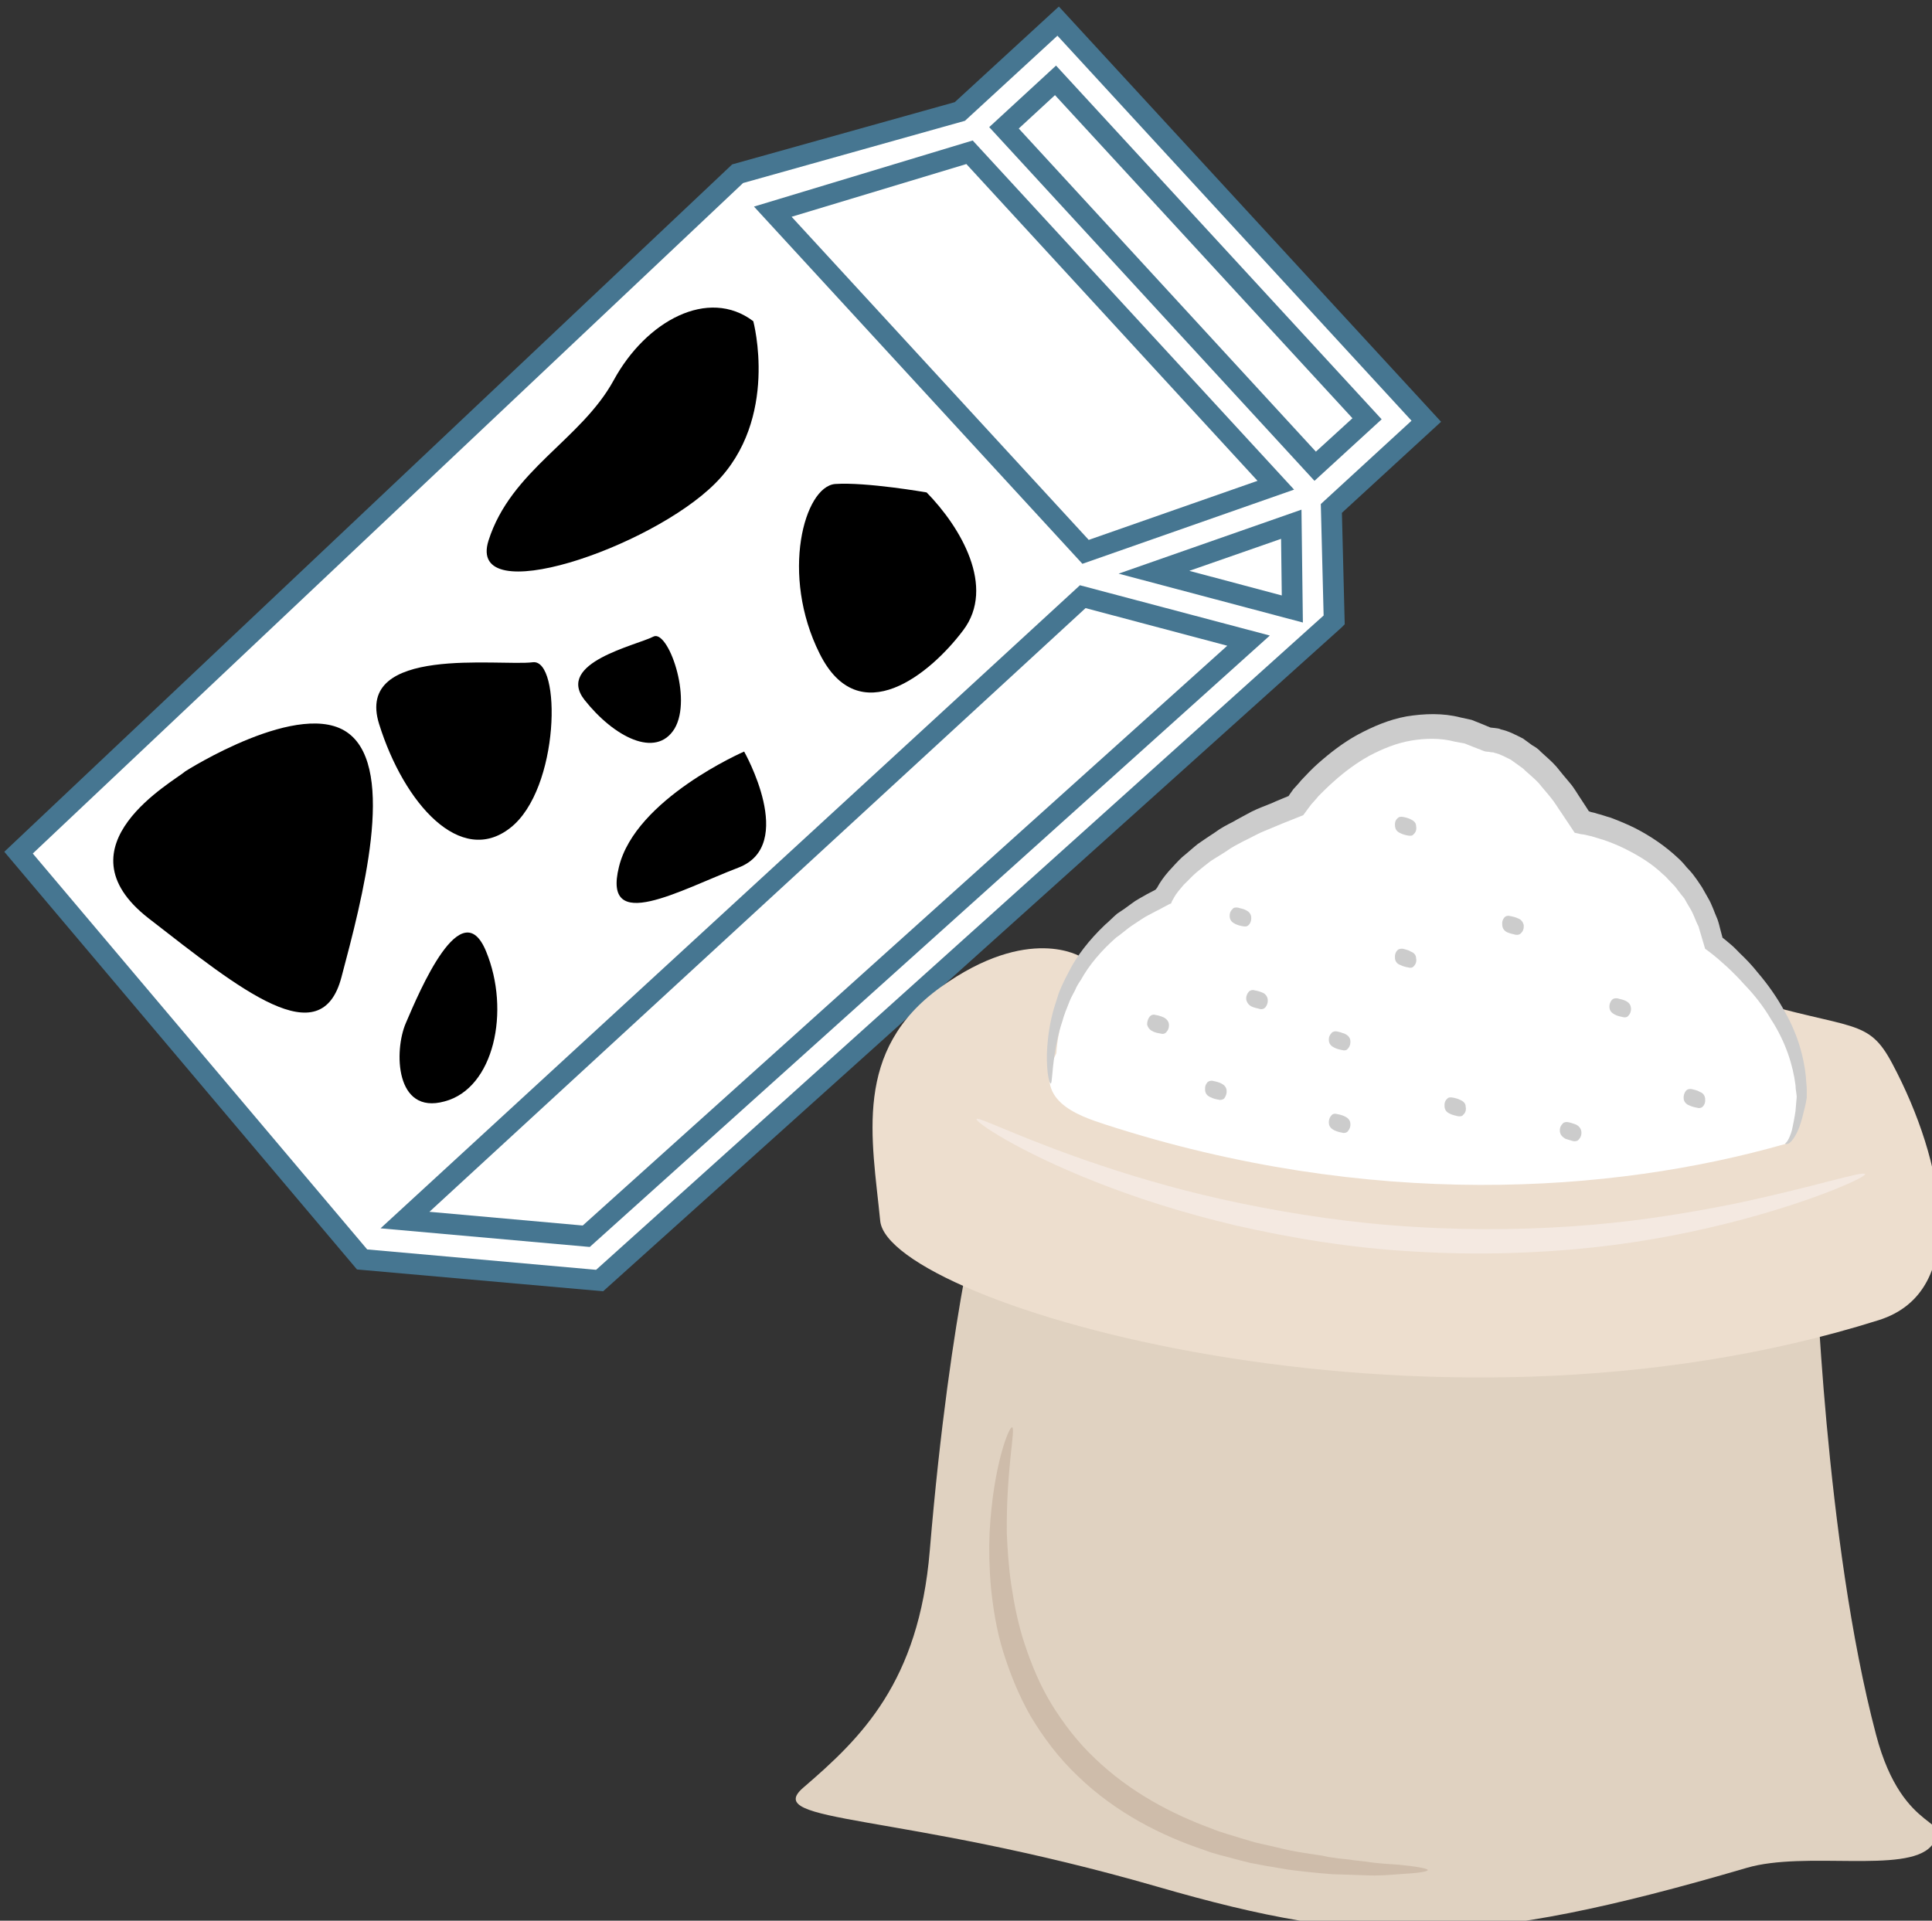 <?xml version="1.0" encoding="UTF-8" standalone="no"?>
<!-- Created with Inkscape (http://www.inkscape.org/) -->

<svg
   xmlns:dc="http://purl.org/dc/elements/1.1/"
   xmlns:cc="http://creativecommons.org/ns#"
   xmlns:rdf="http://www.w3.org/1999/02/22-rdf-syntax-ns#"
   xmlns:svg="http://www.w3.org/2000/svg"
   xmlns="http://www.w3.org/2000/svg"
   xmlns:sodipodi="http://sodipodi.sourceforge.net/DTD/sodipodi-0.dtd"
   xmlns:inkscape="http://www.inkscape.org/namespaces/inkscape"
   width="1456.014mm"
   height="1447.611mm"
   viewBox="0 0 1456.014 1447.611"
   version="1.1"
   id="svg8"
   inkscape:version="0.92.4 (5da689c313, 2019-01-14)"
   sodipodi:docname="Koncentrát mléčné bílkoviny.svg">
  <rect x="0" y="0" width="1456.014" height="1447.611" fill="#333333" stroke="none"/>
  <defs
     id="defs2">
    <style
       type="text/css"
       id="style2">
   <![CDATA[
    .fil2 {fill:black;fill-rule:nonzero}
    .fil1 {fill:#467691;fill-rule:nonzero}
    .fil6 {fill:#CCCCCC;fill-rule:nonzero}
    .fil8 {fill:#CEBCAA;fill-rule:nonzero}
    .fil3 {fill:#E0D2C1;fill-rule:nonzero}
    .fil4 {fill:#EDDECE;fill-rule:nonzero}
    .fil7 {fill:#F4E9E1;fill-rule:nonzero}
    .fil0 {fill:white;fill-rule:nonzero}
    .fil5 {fill:white;fill-rule:nonzero}
   ]]>
  </style>
  </defs>
  <sodipodi:namedview
     id="base"
     pagecolor="#ffffff"
     bordercolor="#666666"
     borderopacity="1.0"
     inkscape:pageopacity="0.0"
     inkscape:pageshadow="2"
     inkscape:zoom="0.0875"
     inkscape:cx="4237.2373"
     inkscape:cy="3118.5008"
     inkscape:document-units="mm"
     inkscape:current-layer="layer1"
     showgrid="false"
     inkscape:window-width="1920"
     inkscape:window-height="1001"
     inkscape:window-x="-9"
     inkscape:window-y="-9"
     inkscape:window-maximized="1" />
  <g
     inkscape:label="Vrstva 1"
     inkscape:groupmode="layer"
     id="layer1"
     transform="translate(1151.341,473.675)">
 
 <g
   transform="matrix(0.265,0,0,0.265,-3211.122,-3597.081)"
   id="Vrstva_x0020_1">

  <polygon
   points="11396,13614 9474,15381 8819,15318 9892,12354 10522,12112 10716,11934 11685,12987 11452,13202 11499,13519 "
   style="fill:#ffffff;fill-rule:nonzero"
   id="polygon7"
   class="fil0" />

  <path
   d="m 11054,13414 391,-137 3,241 z m -1615,1889 -514,-46 1927,-1773 472,124 z m 1421,-1947 -890,-967 561,-169 870,947 z m -85,-1341 885,962 -147,136 -885,-962 z m 784,1218 270,-248 -1047,-1138 -279,256 -632,178 -2046,1931 978,1157 675,60 2089,-1879 z"
   style="fill:#ffffff;fill-rule:nonzero"
   id="path9"
   class="fil0"
   inkscape:connector-curvature="0" />

  <path
   d="m 10670,12152 845,919 104,-95 -846,-919 z m 841,1002 -925,-1006 190,-175 926,1006 z m -95,165 -261,91 263,70 z m -462,99 520,-182 4,321 z m -930,-1015 845,919 480,-168 -828,-901 z m 827,987 -934,-1016 622,-188 914,993 z m 9,126 -1866,1717 436,39 1833,-1649 z m -2005,1764 1989,-1829 540,143 -1934,1739 z m -989,-1066 951,1126 651,58 2069,-1861 -8,-317 258,-237 -1007,-1095 -263,242 -631,177 z m 922,1183 -1003,-1188 2070,-1955 633,-177 296,-272 1087,1181 -282,259 8,317 -10,10 -2099,1887 z"
   style="fill:#467691;fill-rule:nonzero"
   id="path11"
   class="fil1"
   inkscape:connector-curvature="0" />

  <path
   d="m 10408,13187 c 97,99 197,269 104,392 -93,124 -296,291 -408,67 -113,-225 -44,-476 44,-483 88,-6 260,24 260,24 z"
   style="fill:#000000;fill-rule:nonzero"
   id="path13"
   class="fil2"
   inkscape:connector-curvature="0" />

  <path
   d="m 8300,13980 c -31,28 -369,212 -105,418 264,205 491,390 549,167 59,-222 156,-588 21,-692 -134,-104 -465,107 -465,107 z"
   style="fill:#000000;fill-rule:nonzero"
   id="path15"
   class="fil2"
   inkscape:connector-curvature="0" />

  <path
   d="m 9631,13597 c -48,25 -279,74 -196,180 83,105 203,168 256,82 52,-87 -19,-283 -60,-262 z"
   style="fill:#000000;fill-rule:nonzero"
   id="path17"
   class="fil2"
   inkscape:connector-curvature="0" />

  <path
   d="m 9288,13670 c -94,12 -508,-50 -437,176 71,227 232,406 373,295 141,-110 146,-481 64,-471 z"
   style="fill:#000000;fill-rule:nonzero"
   id="path19"
   class="fil2"
   inkscape:connector-curvature="0" />

  <path
   d="m 9889,13924 c 0,0 151,266 -16,330 -167,64 -388,191 -340,-2 47,-194 356,-328 356,-328 z"
   style="fill:#000000;fill-rule:nonzero"
   id="path21"
   class="fil2"
   inkscape:connector-curvature="0" />

  <path
   d="m 8927,14696 c 39,-91 158,-374 228,-204 70,169 23,390 -118,427 -141,39 -144,-145 -110,-223 z"
   style="fill:#000000;fill-rule:nonzero"
   id="path23"
   class="fil2"
   inkscape:connector-curvature="0" />

  <path
   d="m 9915,12700 c 0,0 75,278 -108,461 -183,184 -708,363 -645,163 64,-201 263,-286 356,-456 92,-169 269,-265 397,-168 z"
   style="fill:#000000;fill-rule:nonzero"
   id="path25"
   class="fil2"
   inkscape:connector-curvature="0" />

 </g>

 <g
   transform="matrix(0.265,0,0,0.265,-3211.122,-3597.081)"
   id="Vrstva_x0020_1_0">

  <path
   d="m 12936,15361 c 0,0 26,807 172,1359 78,297 235,232 156,318 -71,78 -357,12 -524,61 -774,227 -1080,226 -1674,54 -741,-214 -1128,-179 -1009,-282 164,-141 329,-299 360,-675 59,-705 157,-1043 157,-1043 z"
   style="fill:#e0d2c1;fill-rule:nonzero"
   id="path29"
   class="fil3"
   inkscape:connector-curvature="0" />

  <path
   d="m 10847,14508 c 0,0 -148,-94 -399,86 -251,180 -195,431 -172,665 24,235 1549,689 2840,282 260,-82 185,-453 39,-728 -70,-133 -110,-94 -423,-187 z"
   style="fill:#eddece;fill-rule:nonzero"
   id="path31"
   class="fil4"
   inkscape:connector-curvature="0" />

  <path
   d="m 10777,14782 c 0,0 7,-297 305,-446 0,0 54,-141 375,-258 0,0 235,-337 548,-188 0,0 125,-8 266,235 0,0 313,47 375,344 0,0 251,180 251,438 0,0 -13,123 -47,133 -493,141 -1182,188 -1933,-55 -80,-26 -210,-70 -140,-203 z"
   style="fill:#ffffff;fill-rule:nonzero"
   id="path33"
   class="fil5"
   inkscape:connector-curvature="0" />

  <path
   d="m 12850,15040 c -1,-2 3,-3 7,-10 3,-5 8,-15 12,-30 3,-14 7,-33 10,-54 1,-11 2,-23 3,-35 1,-5 0,-11 -1,-18 -1,-6 -2,-13 -2,-20 -7,-55 -27,-122 -70,-188 -20,-34 -45,-67 -76,-99 -15,-17 -31,-33 -48,-49 -9,-8 -18,-16 -27,-24 -10,-8 -15,-13 -36,-28 -4,-12 -7,-25 -11,-37 -3,-9 -5,-18 -8,-27 -9,-17 -14,-36 -25,-53 -5,-8 -10,-17 -15,-26 -6,-7 -12,-15 -19,-24 -5,-8 -13,-16 -20,-23 -7,-7 -14,-16 -22,-22 -30,-29 -67,-52 -107,-72 -20,-10 -42,-19 -63,-26 -11,-3 -22,-7 -33,-10 -6,-1 -12,-3 -17,-4 l -5,-1 -8,-1 -18,-4 c -13,-19 -25,-38 -38,-57 -10,-14 -19,-30 -30,-43 -11,-14 -23,-27 -34,-41 -12,-13 -26,-24 -39,-36 -6,-7 -14,-11 -20,-16 l -21,-15 c -15,-7 -30,-16 -45,-19 -4,-2 -8,-2 -11,-2 l -5,-1 c -4,-1 -8,0 -14,-2 l -8,-3 c -3,-1 -2,-1 -4,-2 l -6,-2 -13,-5 -25,-10 -27,-5 c -42,-11 -85,-10 -126,-3 -41,7 -80,23 -118,43 -36,20 -70,45 -101,73 -15,13 -30,28 -44,42 -6,8 -13,15 -20,23 l -9,12 -14,19 c -41,16 -80,32 -120,49 -17,8 -33,17 -50,25 -17,9 -33,17 -48,28 -15,10 -31,19 -46,29 -14,11 -27,21 -40,32 -13,11 -24,24 -36,35 -10,12 -21,24 -28,37 0,1 0,0 -1,2 l -4,7 -2,5 -1,2 c -1,1 -2,1 -3,1 l -19,10 c -7,4 -14,8 -21,11 -14,8 -28,14 -41,23 -13,9 -25,16 -37,25 -12,9 -23,19 -35,27 -42,37 -77,78 -100,120 -7,10 -13,20 -17,30 -5,10 -11,20 -15,30 -8,20 -16,39 -21,58 -12,35 -18,68 -22,94 -8,53 -7,82 -11,83 -4,1 -12,-29 -11,-84 1,-28 4,-63 13,-102 4,-20 11,-40 18,-62 3,-11 8,-22 13,-33 5,-11 11,-23 17,-34 23,-47 59,-93 104,-136 12,-10 23,-22 35,-32 14,-9 27,-18 40,-28 14,-11 29,-18 44,-27 8,-4 15,-8 23,-12 l 3,-2 v 0 -1 c 1,0 1,0 1,0 0,0 1,-1 0,0 -1,0 1,-2 2,-3 9,-17 20,-32 33,-47 12,-13 25,-28 39,-41 15,-12 29,-25 44,-37 16,-11 32,-22 49,-33 16,-12 33,-21 51,-30 17,-10 35,-19 53,-29 18,-9 37,-16 57,-24 15,-7 31,-13 47,-20 1,0 1,0 1,0 l 4,-6 10,-14 c 7,-8 15,-16 22,-25 15,-16 31,-33 48,-48 34,-30 71,-59 113,-82 43,-23 89,-43 139,-52 50,-8 103,-10 153,3 l 32,7 30,12 24,10 c -1,-1 1,0 1,0 l 10,1 c 6,1 13,1 18,4 23,5 43,16 63,26 l 26,19 c 9,5 18,11 25,19 15,14 31,27 44,42 13,16 25,31 38,46 13,15 22,32 33,48 l 15,23 7,11 -1,-1 h 1 l 5,2 c 6,1 13,3 19,5 13,3 25,8 37,11 24,9 48,19 70,30 45,23 87,52 122,85 9,8 17,17 25,27 8,8 16,17 23,27 7,9 13,19 20,29 6,10 11,20 17,30 12,20 18,41 27,61 4,11 6,21 9,32 l 4,15 c 1,4 1,3 1,4 v 1 c 0,0 14,11 23,19 10,8 18,17 27,26 18,17 35,35 50,54 31,36 57,74 77,111 42,73 59,147 62,207 1,7 1,15 1,22 0,4 0,7 0,10 0,2 0,4 0,6 l -1,6 c -2,13 -5,25 -8,36 -5,22 -11,41 -18,56 -7,14 -14,25 -22,31 -3,3 -6,3 -8,3 -3,1 -4,1 -4,0 z"
   style="fill:#cccccc;fill-rule:nonzero"
   id="path35"
   class="fil6"
   inkscape:connector-curvature="0" />

  <path
   d="m 13077,15126 c 3,7 -130,71 -361,132 -115,30 -253,59 -410,76 -157,17 -330,23 -512,12 -182,-10 -352,-39 -506,-74 -153,-36 -288,-80 -399,-124 -221,-87 -344,-171 -339,-179 4,-8 134,59 356,133 111,37 245,76 396,107 151,31 319,57 496,67 178,11 348,7 502,-6 153,-13 291,-37 406,-60 228,-48 367,-95 371,-84 z"
   style="fill:#f4e9e1;fill-rule:nonzero"
   id="path37"
   class="fil7"
   inkscape:connector-curvature="0" />

  <path
   d="m 11082,14680 c 8,4 14,11 15,19 1,10 -2,17 -8,24 -4,4 -10,5 -16,3 -5,-1 -15,-2 -23,-7 -7,-3 -13,-10 -15,-19 0,-9 3,-17 8,-23 4,-4 10,-6 15,-4 7,1 15,3 24,7 z"
   style="fill:#cccccc;fill-rule:nonzero"
   id="path39"
   class="fil6"
   inkscape:connector-curvature="0" />

  <path
   d="m 11246,14868 c 8,4 14,10 15,19 1,10 -2,17 -7,24 -4,3 -10,5 -16,3 -7,-1 -15,-3 -23,-7 -9,-4 -14,-10 -15,-19 -1,-10 1,-17 7,-24 4,-3 11,-5 16,-3 6,1 15,3 23,7 z"
   style="fill:#cccccc;fill-rule:nonzero"
   id="path41"
   class="fil6"
   inkscape:connector-curvature="0" />

  <path
   d="m 11364,14610 c 7,3 13,10 14,19 1,9 -2,17 -7,23 -4,4 -10,6 -16,4 -6,-2 -15,-3 -23,-7 -8,-4 -13,-11 -15,-19 -1,-10 2,-17 8,-24 4,-3 10,-5 15,-3 6,1 15,3 24,7 z"
   style="fill:#cccccc;fill-rule:nonzero"
   id="path43"
   class="fil6"
   inkscape:connector-curvature="0" />

  <path
   d="m 11316,14375 c 8,4 14,10 15,19 1,10 -2,18 -7,23 -4,5 -10,5 -16,4 -6,-1 -15,-3 -23,-7 -8,-4 -14,-10 -15,-19 -1,-10 2,-18 8,-23 3,-5 10,-5 16,-4 5,2 15,3 22,7 z"
   style="fill:#cccccc;fill-rule:nonzero"
   id="path45"
   class="fil6"
   inkscape:connector-curvature="0" />

  <path
   d="m 11598,14727 c 8,4 14,10 15,19 1,10 -2,18 -8,24 -3,4 -10,5 -15,3 -6,-1 -15,-3 -23,-7 -8,-4 -14,-10 -15,-19 -1,-10 2,-17 8,-23 3,-4 10,-5 15,-4 6,1 15,4 23,7 z"
   style="fill:#cccccc;fill-rule:nonzero"
   id="path47"
   class="fil6"
   inkscape:connector-curvature="0" />

  <path
   d="m 11598,14962 c 8,4 14,10 15,19 1,10 -2,17 -8,24 -3,3 -10,5 -15,3 -6,-1 -15,-3 -23,-7 -8,-4 -14,-10 -15,-19 -1,-10 2,-18 8,-24 3,-4 10,-5 15,-3 6,1 15,3 23,7 z"
   style="fill:#cccccc;fill-rule:nonzero"
   id="path49"
   class="fil6"
   inkscape:connector-curvature="0" />

  <path
   d="m 11926,14915 c 9,4 15,10 15,19 2,10 -1,18 -7,23 -3,5 -10,5 -16,4 -6,-2 -15,-3 -22,-7 -9,-4 -14,-10 -15,-19 -1,-10 1,-18 7,-23 4,-5 10,-5 15,-4 7,1 15,3 23,7 z"
   style="fill:#cccccc;fill-rule:nonzero"
   id="path51"
   class="fil6"
   inkscape:connector-curvature="0" />

  <path
   d="m 11785,14493 c 9,3 15,10 15,19 2,9 -1,17 -7,23 -3,4 -10,5 -15,3 -7,-1 -15,-3 -23,-7 -9,-3 -14,-10 -15,-18 -1,-10 1,-18 7,-24 4,-4 11,-5 16,-4 6,2 15,3 22,8 z"
   style="fill:#cccccc;fill-rule:nonzero"
   id="path53"
   class="fil6"
   inkscape:connector-curvature="0" />

  <path
   d="m 11785,14117 c 9,4 15,10 15,19 2,10 -1,18 -7,23 -3,5 -10,5 -15,4 -7,-1 -15,-3 -23,-7 -9,-4 -14,-10 -15,-20 -1,-9 1,-17 7,-22 4,-5 11,-5 16,-4 6,1 15,3 22,7 z"
   style="fill:#cccccc;fill-rule:nonzero"
   id="path55"
   class="fil6"
   inkscape:connector-curvature="0" />

  <path
   d="m 12091,14399 c 8,3 13,10 15,18 1,11 -2,18 -8,24 -4,4 -10,5 -15,4 -7,-2 -15,-3 -24,-7 -8,-4 -13,-10 -14,-20 -1,-9 1,-17 7,-23 4,-4 10,-5 16,-3 6,1 15,3 23,7 z"
   style="fill:#cccccc;fill-rule:nonzero"
   id="path57"
   class="fil6"
   inkscape:connector-curvature="0" />

  <path
   d="m 12396,14633 c 8,4 14,10 15,20 1,9 -2,17 -8,23 -3,4 -10,5 -16,3 -5,-1 -15,-3 -22,-7 -8,-4 -14,-10 -15,-19 -1,-10 2,-17 7,-23 4,-4 10,-5 16,-4 6,2 15,3 23,7 z"
   style="fill:#cccccc;fill-rule:nonzero"
   id="path59"
   class="fil6"
   inkscape:connector-curvature="0" />

  <path
   d="m 12255,14985 c 8,4 14,11 15,20 1,9 -2,17 -8,23 -3,4 -10,5 -15,4 -6,-2 -15,-4 -23,-7 -8,-5 -14,-11 -15,-20 -1,-10 2,-17 8,-23 3,-4 10,-5 15,-4 6,1 15,4 23,7 z"
   style="fill:#cccccc;fill-rule:nonzero"
   id="path61"
   class="fil6"
   inkscape:connector-curvature="0" />

  <path
   d="m 12607,14892 c 9,3 14,10 15,19 1,9 -1,17 -7,23 -4,4 -11,5 -16,3 -6,-1 -15,-3 -23,-7 -8,-3 -14,-10 -15,-18 -1,-10 2,-18 7,-24 4,-4 10,-5 16,-4 7,2 15,3 23,8 z"
   style="fill:#cccccc;fill-rule:nonzero"
   id="path63"
   class="fil6"
   inkscape:connector-curvature="0" />

  <path
   d="m 11833,17105 c 0,5 -29,9 -82,12 -26,2 -59,5 -96,3 -20,-1 -40,-1 -61,-2 -11,0 -22,-1 -33,-1 -11,-1 -23,-2 -34,-3 -24,-2 -49,-5 -75,-8 -26,-3 -53,-9 -81,-13 -13,-3 -27,-5 -42,-8 -13,-3 -28,-7 -43,-11 -28,-8 -59,-14 -89,-26 -120,-40 -250,-105 -358,-209 -55,-52 -99,-111 -135,-171 -35,-61 -60,-125 -79,-186 -19,-62 -28,-123 -34,-179 -5,-57 -6,-109 -4,-157 10,-192 56,-304 64,-300 11,2 -17,116 -15,301 2,46 5,96 13,149 8,53 19,110 38,167 19,57 42,114 76,170 34,55 74,108 124,155 100,96 219,158 331,199 28,12 58,19 85,28 13,4 27,8 41,12 13,3 27,6 40,9 26,6 52,13 77,17 24,4 48,8 71,11 12,3 23,5 34,6 11,2 21,3 32,4 21,3 40,5 59,7 36,6 68,7 94,9 52,5 82,11 82,15 z"
   style="fill:#cebcaa;fill-rule:nonzero"
   id="path65"
   class="fil8"
   inkscape:connector-curvature="0" />

 </g>

</g>
</svg>
